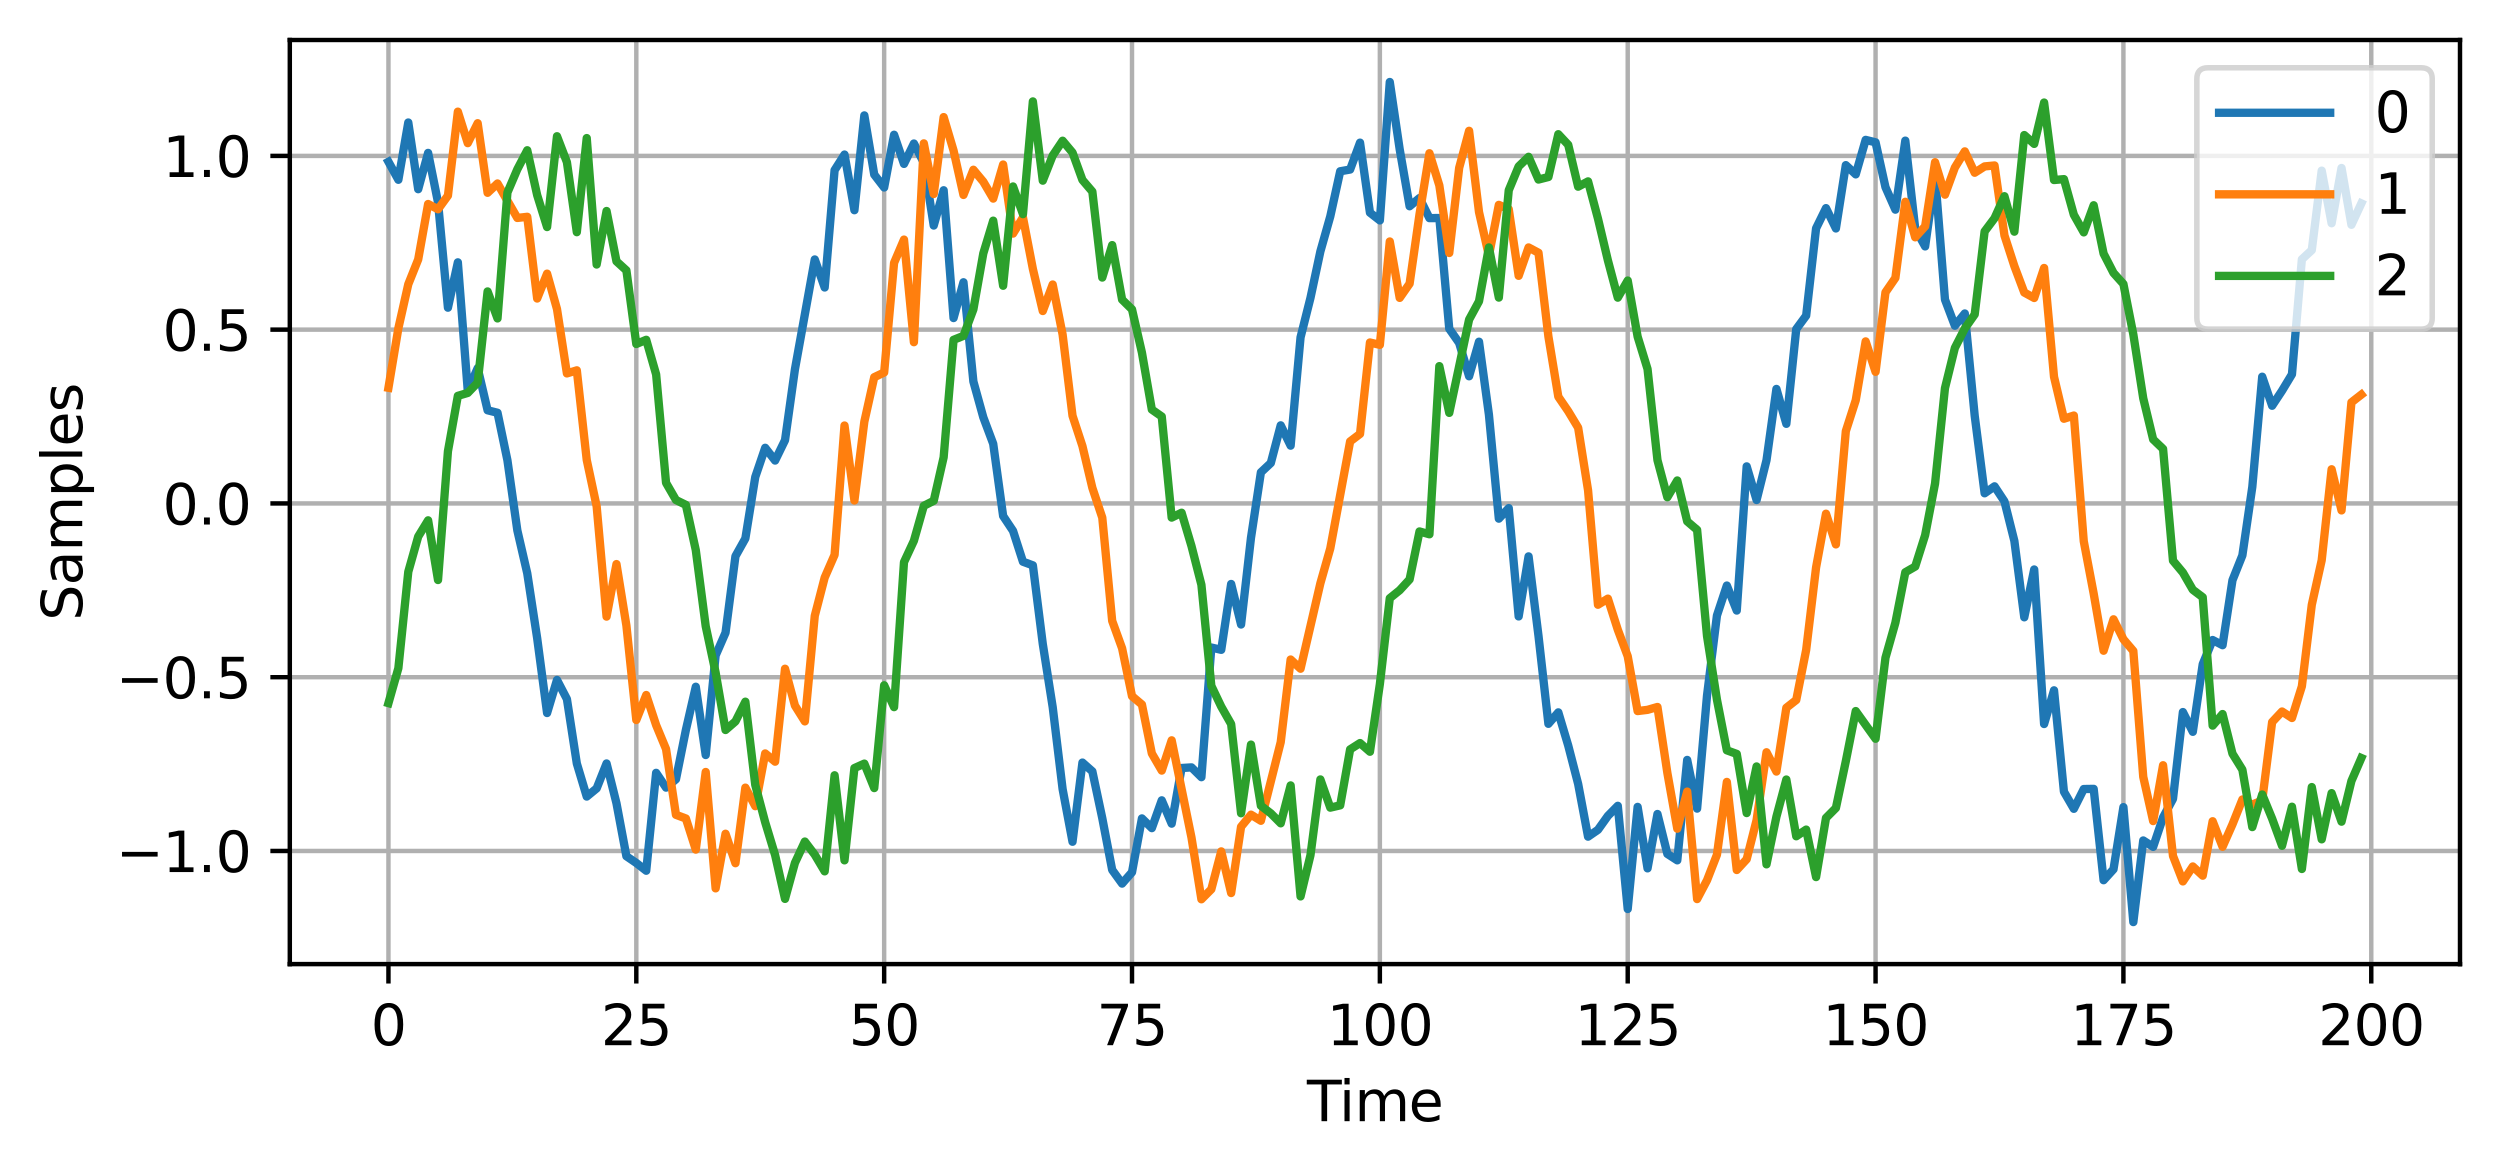 <?xml version="1.0" encoding="utf-8" standalone="no"?>
<!DOCTYPE svg PUBLIC "-//W3C//DTD SVG 1.1//EN"
  "http://www.w3.org/Graphics/SVG/1.1/DTD/svg11.dtd">
<svg xmlns:xlink="http://www.w3.org/1999/xlink" width="449.961pt" height="211.076pt" viewBox="0 0 449.961 211.076" xmlns="http://www.w3.org/2000/svg" version="1.1">
 <defs>
  <style type="text/css">*{stroke-linejoin: round; stroke-linecap: butt}</style>
 </defs>
 <g id="figure_1">
  <g id="patch_1">
   <path d="M 0 211.076 
L 449.961 211.076 
L 449.961 0 
L 0 0 
z
" style="fill: #ffffff"/>
  </g>
  <g id="axes_1">
   <g id="patch_2">
    <path d="M 52.161 173.52 
L 442.761 173.52 
L 442.761 7.2 
L 52.161 7.2 
z
" style="fill: #ffffff"/>
   </g>
   <g id="matplotlib.axis_1">
    <g id="xtick_1">
     <g id="line2d_1">
      <path d="M 69.915 173.52 
L 69.915 7.2 
" clip-path="url(#pd6fa1f1bb3)" style="fill: none; stroke: #b0b0b0; stroke-width: 0.8; stroke-linecap: square"/>
     </g>
     <g id="line2d_2">
      <defs>
       <path id="mf194209978" d="M 0 0 
L 0 3.5 
" style="stroke: #000000; stroke-width: 0.8"/>
      </defs>
      <g>
       <use xlink:href="#mf194209978" x="69.915" y="173.52" style="stroke: #000000; stroke-width: 0.8"/>
      </g>
     </g>
     <g id="text_1">
      <!-- 0 -->
      <g transform="translate(66.734 188.118)scale(0.1 -0.1)">
       <defs>
        <path id="DejaVuSans-30" d="M 2034 4250 
Q 1547 4250 1301 3770 
Q 1056 3291 1056 2328 
Q 1056 1369 1301 889 
Q 1547 409 2034 409 
Q 2525 409 2770 889 
Q 3016 1369 3016 2328 
Q 3016 3291 2770 3770 
Q 2525 4250 2034 4250 
z
M 2034 4750 
Q 2819 4750 3233 4129 
Q 3647 3509 3647 2328 
Q 3647 1150 3233 529 
Q 2819 -91 2034 -91 
Q 1250 -91 836 529 
Q 422 1150 422 2328 
Q 422 3509 836 4129 
Q 1250 4750 2034 4750 
z
" transform="scale(0.016)"/>
       </defs>
       <use xlink:href="#DejaVuSans-30"/>
      </g>
     </g>
    </g>
    <g id="xtick_2">
     <g id="line2d_3">
      <path d="M 114.525 173.52 
L 114.525 7.2 
" clip-path="url(#pd6fa1f1bb3)" style="fill: none; stroke: #b0b0b0; stroke-width: 0.8; stroke-linecap: square"/>
     </g>
     <g id="line2d_4">
      <g>
       <use xlink:href="#mf194209978" x="114.525" y="173.52" style="stroke: #000000; stroke-width: 0.8"/>
      </g>
     </g>
     <g id="text_2">
      <!-- 25 -->
      <g transform="translate(108.162 188.118)scale(0.1 -0.1)">
       <defs>
        <path id="DejaVuSans-32" d="M 1228 531 
L 3431 531 
L 3431 0 
L 469 0 
L 469 531 
Q 828 903 1448 1529 
Q 2069 2156 2228 2338 
Q 2531 2678 2651 2914 
Q 2772 3150 2772 3378 
Q 2772 3750 2511 3984 
Q 2250 4219 1831 4219 
Q 1534 4219 1204 4116 
Q 875 4013 500 3803 
L 500 4441 
Q 881 4594 1212 4672 
Q 1544 4750 1819 4750 
Q 2544 4750 2975 4387 
Q 3406 4025 3406 3419 
Q 3406 3131 3298 2873 
Q 3191 2616 2906 2266 
Q 2828 2175 2409 1742 
Q 1991 1309 1228 531 
z
" transform="scale(0.016)"/>
        <path id="DejaVuSans-35" d="M 691 4666 
L 3169 4666 
L 3169 4134 
L 1269 4134 
L 1269 2991 
Q 1406 3038 1543 3061 
Q 1681 3084 1819 3084 
Q 2600 3084 3056 2656 
Q 3513 2228 3513 1497 
Q 3513 744 3044 326 
Q 2575 -91 1722 -91 
Q 1428 -91 1123 -41 
Q 819 9 494 109 
L 494 744 
Q 775 591 1075 516 
Q 1375 441 1709 441 
Q 2250 441 2565 725 
Q 2881 1009 2881 1497 
Q 2881 1984 2565 2268 
Q 2250 2553 1709 2553 
Q 1456 2553 1204 2497 
Q 953 2441 691 2322 
L 691 4666 
z
" transform="scale(0.016)"/>
       </defs>
       <use xlink:href="#DejaVuSans-32"/>
       <use xlink:href="#DejaVuSans-35" x="63.623"/>
      </g>
     </g>
    </g>
    <g id="xtick_3">
     <g id="line2d_5">
      <path d="M 159.134 173.52 
L 159.134 7.2 
" clip-path="url(#pd6fa1f1bb3)" style="fill: none; stroke: #b0b0b0; stroke-width: 0.8; stroke-linecap: square"/>
     </g>
     <g id="line2d_6">
      <g>
       <use xlink:href="#mf194209978" x="159.134" y="173.52" style="stroke: #000000; stroke-width: 0.8"/>
      </g>
     </g>
     <g id="text_3">
      <!-- 50 -->
      <g transform="translate(152.772 188.118)scale(0.1 -0.1)">
       <use xlink:href="#DejaVuSans-35"/>
       <use xlink:href="#DejaVuSans-30" x="63.623"/>
      </g>
     </g>
    </g>
    <g id="xtick_4">
     <g id="line2d_7">
      <path d="M 203.744 173.52 
L 203.744 7.2 
" clip-path="url(#pd6fa1f1bb3)" style="fill: none; stroke: #b0b0b0; stroke-width: 0.8; stroke-linecap: square"/>
     </g>
     <g id="line2d_8">
      <g>
       <use xlink:href="#mf194209978" x="203.744" y="173.52" style="stroke: #000000; stroke-width: 0.8"/>
      </g>
     </g>
     <g id="text_4">
      <!-- 75 -->
      <g transform="translate(197.381 188.118)scale(0.1 -0.1)">
       <defs>
        <path id="DejaVuSans-37" d="M 525 4666 
L 3525 4666 
L 3525 4397 
L 1831 0 
L 1172 0 
L 2766 4134 
L 525 4134 
L 525 4666 
z
" transform="scale(0.016)"/>
       </defs>
       <use xlink:href="#DejaVuSans-37"/>
       <use xlink:href="#DejaVuSans-35" x="63.623"/>
      </g>
     </g>
    </g>
    <g id="xtick_5">
     <g id="line2d_9">
      <path d="M 248.353 173.52 
L 248.353 7.2 
" clip-path="url(#pd6fa1f1bb3)" style="fill: none; stroke: #b0b0b0; stroke-width: 0.8; stroke-linecap: square"/>
     </g>
     <g id="line2d_10">
      <g>
       <use xlink:href="#mf194209978" x="248.353" y="173.52" style="stroke: #000000; stroke-width: 0.8"/>
      </g>
     </g>
     <g id="text_5">
      <!-- 100 -->
      <g transform="translate(238.809 188.118)scale(0.1 -0.1)">
       <defs>
        <path id="DejaVuSans-31" d="M 794 531 
L 1825 531 
L 1825 4091 
L 703 3866 
L 703 4441 
L 1819 4666 
L 2450 4666 
L 2450 531 
L 3481 531 
L 3481 0 
L 794 0 
L 794 531 
z
" transform="scale(0.016)"/>
       </defs>
       <use xlink:href="#DejaVuSans-31"/>
       <use xlink:href="#DejaVuSans-30" x="63.623"/>
       <use xlink:href="#DejaVuSans-30" x="127.246"/>
      </g>
     </g>
    </g>
    <g id="xtick_6">
     <g id="line2d_11">
      <path d="M 292.963 173.52 
L 292.963 7.2 
" clip-path="url(#pd6fa1f1bb3)" style="fill: none; stroke: #b0b0b0; stroke-width: 0.8; stroke-linecap: square"/>
     </g>
     <g id="line2d_12">
      <g>
       <use xlink:href="#mf194209978" x="292.963" y="173.52" style="stroke: #000000; stroke-width: 0.8"/>
      </g>
     </g>
     <g id="text_6">
      <!-- 125 -->
      <g transform="translate(283.419 188.118)scale(0.1 -0.1)">
       <use xlink:href="#DejaVuSans-31"/>
       <use xlink:href="#DejaVuSans-32" x="63.623"/>
       <use xlink:href="#DejaVuSans-35" x="127.246"/>
      </g>
     </g>
    </g>
    <g id="xtick_7">
     <g id="line2d_13">
      <path d="M 337.572 173.52 
L 337.572 7.2 
" clip-path="url(#pd6fa1f1bb3)" style="fill: none; stroke: #b0b0b0; stroke-width: 0.8; stroke-linecap: square"/>
     </g>
     <g id="line2d_14">
      <g>
       <use xlink:href="#mf194209978" x="337.572" y="173.52" style="stroke: #000000; stroke-width: 0.8"/>
      </g>
     </g>
     <g id="text_7">
      <!-- 150 -->
      <g transform="translate(328.028 188.118)scale(0.1 -0.1)">
       <use xlink:href="#DejaVuSans-31"/>
       <use xlink:href="#DejaVuSans-35" x="63.623"/>
       <use xlink:href="#DejaVuSans-30" x="127.246"/>
      </g>
     </g>
    </g>
    <g id="xtick_8">
     <g id="line2d_15">
      <path d="M 382.181 173.52 
L 382.181 7.2 
" clip-path="url(#pd6fa1f1bb3)" style="fill: none; stroke: #b0b0b0; stroke-width: 0.8; stroke-linecap: square"/>
     </g>
     <g id="line2d_16">
      <g>
       <use xlink:href="#mf194209978" x="382.181" y="173.52" style="stroke: #000000; stroke-width: 0.8"/>
      </g>
     </g>
     <g id="text_8">
      <!-- 175 -->
      <g transform="translate(372.638 188.118)scale(0.1 -0.1)">
       <use xlink:href="#DejaVuSans-31"/>
       <use xlink:href="#DejaVuSans-37" x="63.623"/>
       <use xlink:href="#DejaVuSans-35" x="127.246"/>
      </g>
     </g>
    </g>
    <g id="xtick_9">
     <g id="line2d_17">
      <path d="M 426.791 173.52 
L 426.791 7.2 
" clip-path="url(#pd6fa1f1bb3)" style="fill: none; stroke: #b0b0b0; stroke-width: 0.8; stroke-linecap: square"/>
     </g>
     <g id="line2d_18">
      <g>
       <use xlink:href="#mf194209978" x="426.791" y="173.52" style="stroke: #000000; stroke-width: 0.8"/>
      </g>
     </g>
     <g id="text_9">
      <!-- 200 -->
      <g transform="translate(417.247 188.118)scale(0.1 -0.1)">
       <use xlink:href="#DejaVuSans-32"/>
       <use xlink:href="#DejaVuSans-30" x="63.623"/>
       <use xlink:href="#DejaVuSans-30" x="127.246"/>
      </g>
     </g>
    </g>
    <g id="text_10">
     <!-- Time -->
     <g transform="translate(235.227 201.797)scale(0.1 -0.1)">
      <defs>
       <path id="DejaVuSans-54" d="M -19 4666 
L 3928 4666 
L 3928 4134 
L 2272 4134 
L 2272 0 
L 1638 0 
L 1638 4134 
L -19 4134 
L -19 4666 
z
" transform="scale(0.016)"/>
       <path id="DejaVuSans-69" d="M 603 3500 
L 1178 3500 
L 1178 0 
L 603 0 
L 603 3500 
z
M 603 4863 
L 1178 4863 
L 1178 4134 
L 603 4134 
L 603 4863 
z
" transform="scale(0.016)"/>
       <path id="DejaVuSans-6d" d="M 3328 2828 
Q 3544 3216 3844 3400 
Q 4144 3584 4550 3584 
Q 5097 3584 5394 3201 
Q 5691 2819 5691 2113 
L 5691 0 
L 5113 0 
L 5113 2094 
Q 5113 2597 4934 2840 
Q 4756 3084 4391 3084 
Q 3944 3084 3684 2787 
Q 3425 2491 3425 1978 
L 3425 0 
L 2847 0 
L 2847 2094 
Q 2847 2600 2669 2842 
Q 2491 3084 2119 3084 
Q 1678 3084 1418 2786 
Q 1159 2488 1159 1978 
L 1159 0 
L 581 0 
L 581 3500 
L 1159 3500 
L 1159 2956 
Q 1356 3278 1631 3431 
Q 1906 3584 2284 3584 
Q 2666 3584 2933 3390 
Q 3200 3197 3328 2828 
z
" transform="scale(0.016)"/>
       <path id="DejaVuSans-65" d="M 3597 1894 
L 3597 1613 
L 953 1613 
Q 991 1019 1311 708 
Q 1631 397 2203 397 
Q 2534 397 2845 478 
Q 3156 559 3463 722 
L 3463 178 
Q 3153 47 2828 -22 
Q 2503 -91 2169 -91 
Q 1331 -91 842 396 
Q 353 884 353 1716 
Q 353 2575 817 3079 
Q 1281 3584 2069 3584 
Q 2775 3584 3186 3129 
Q 3597 2675 3597 1894 
z
M 3022 2063 
Q 3016 2534 2758 2815 
Q 2500 3097 2075 3097 
Q 1594 3097 1305 2825 
Q 1016 2553 972 2059 
L 3022 2063 
z
" transform="scale(0.016)"/>
      </defs>
      <use xlink:href="#DejaVuSans-54"/>
      <use xlink:href="#DejaVuSans-69" x="57.959"/>
      <use xlink:href="#DejaVuSans-6d" x="85.742"/>
      <use xlink:href="#DejaVuSans-65" x="183.154"/>
     </g>
    </g>
   </g>
   <g id="matplotlib.axis_2">
    <g id="ytick_1">
     <g id="line2d_19">
      <path d="M 52.161 153.161 
L 442.761 153.161 
" clip-path="url(#pd6fa1f1bb3)" style="fill: none; stroke: #b0b0b0; stroke-width: 0.8; stroke-linecap: square"/>
     </g>
     <g id="line2d_20">
      <defs>
       <path id="m66e99c48bb" d="M 0 0 
L -3.5 0 
" style="stroke: #000000; stroke-width: 0.8"/>
      </defs>
      <g>
       <use xlink:href="#m66e99c48bb" x="52.161" y="153.161" style="stroke: #000000; stroke-width: 0.8"/>
      </g>
     </g>
     <g id="text_11">
      <!-- −1.0 -->
      <g transform="translate(20.878 156.96)scale(0.1 -0.1)">
       <defs>
        <path id="DejaVuSans-2212" d="M 678 2272 
L 4684 2272 
L 4684 1741 
L 678 1741 
L 678 2272 
z
" transform="scale(0.016)"/>
        <path id="DejaVuSans-2e" d="M 684 794 
L 1344 794 
L 1344 0 
L 684 0 
L 684 794 
z
" transform="scale(0.016)"/>
       </defs>
       <use xlink:href="#DejaVuSans-2212"/>
       <use xlink:href="#DejaVuSans-31" x="83.789"/>
       <use xlink:href="#DejaVuSans-2e" x="147.412"/>
       <use xlink:href="#DejaVuSans-30" x="179.199"/>
      </g>
     </g>
    </g>
    <g id="ytick_2">
     <g id="line2d_21">
      <path d="M 52.161 121.885 
L 442.761 121.885 
" clip-path="url(#pd6fa1f1bb3)" style="fill: none; stroke: #b0b0b0; stroke-width: 0.8; stroke-linecap: square"/>
     </g>
     <g id="line2d_22">
      <g>
       <use xlink:href="#m66e99c48bb" x="52.161" y="121.885" style="stroke: #000000; stroke-width: 0.8"/>
      </g>
     </g>
     <g id="text_12">
      <!-- −0.5 -->
      <g transform="translate(20.878 125.684)scale(0.1 -0.1)">
       <use xlink:href="#DejaVuSans-2212"/>
       <use xlink:href="#DejaVuSans-30" x="83.789"/>
       <use xlink:href="#DejaVuSans-2e" x="147.412"/>
       <use xlink:href="#DejaVuSans-35" x="179.199"/>
      </g>
     </g>
    </g>
    <g id="ytick_3">
     <g id="line2d_23">
      <path d="M 52.161 90.608 
L 442.761 90.608 
" clip-path="url(#pd6fa1f1bb3)" style="fill: none; stroke: #b0b0b0; stroke-width: 0.8; stroke-linecap: square"/>
     </g>
     <g id="line2d_24">
      <g>
       <use xlink:href="#m66e99c48bb" x="52.161" y="90.608" style="stroke: #000000; stroke-width: 0.8"/>
      </g>
     </g>
     <g id="text_13">
      <!-- 0.0 -->
      <g transform="translate(29.258 94.408)scale(0.1 -0.1)">
       <use xlink:href="#DejaVuSans-30"/>
       <use xlink:href="#DejaVuSans-2e" x="63.623"/>
       <use xlink:href="#DejaVuSans-30" x="95.41"/>
      </g>
     </g>
    </g>
    <g id="ytick_4">
     <g id="line2d_25">
      <path d="M 52.161 59.332 
L 442.761 59.332 
" clip-path="url(#pd6fa1f1bb3)" style="fill: none; stroke: #b0b0b0; stroke-width: 0.8; stroke-linecap: square"/>
     </g>
     <g id="line2d_26">
      <g>
       <use xlink:href="#m66e99c48bb" x="52.161" y="59.332" style="stroke: #000000; stroke-width: 0.8"/>
      </g>
     </g>
     <g id="text_14">
      <!-- 0.5 -->
      <g transform="translate(29.258 63.131)scale(0.1 -0.1)">
       <use xlink:href="#DejaVuSans-30"/>
       <use xlink:href="#DejaVuSans-2e" x="63.623"/>
       <use xlink:href="#DejaVuSans-35" x="95.41"/>
      </g>
     </g>
    </g>
    <g id="ytick_5">
     <g id="line2d_27">
      <path d="M 52.161 28.056 
L 442.761 28.056 
" clip-path="url(#pd6fa1f1bb3)" style="fill: none; stroke: #b0b0b0; stroke-width: 0.8; stroke-linecap: square"/>
     </g>
     <g id="line2d_28">
      <g>
       <use xlink:href="#m66e99c48bb" x="52.161" y="28.056" style="stroke: #000000; stroke-width: 0.8"/>
      </g>
     </g>
     <g id="text_15">
      <!-- 1.0 -->
      <g transform="translate(29.258 31.855)scale(0.1 -0.1)">
       <use xlink:href="#DejaVuSans-31"/>
       <use xlink:href="#DejaVuSans-2e" x="63.623"/>
       <use xlink:href="#DejaVuSans-30" x="95.41"/>
      </g>
     </g>
    </g>
    <g id="text_16">
     <!-- Samples -->
     <g transform="translate(14.798 111.713)rotate(-90)scale(0.1 -0.1)">
      <defs>
       <path id="DejaVuSans-53" d="M 3425 4513 
L 3425 3897 
Q 3066 4069 2747 4153 
Q 2428 4238 2131 4238 
Q 1616 4238 1336 4038 
Q 1056 3838 1056 3469 
Q 1056 3159 1242 3001 
Q 1428 2844 1947 2747 
L 2328 2669 
Q 3034 2534 3370 2195 
Q 3706 1856 3706 1288 
Q 3706 609 3251 259 
Q 2797 -91 1919 -91 
Q 1588 -91 1214 -16 
Q 841 59 441 206 
L 441 856 
Q 825 641 1194 531 
Q 1563 422 1919 422 
Q 2459 422 2753 634 
Q 3047 847 3047 1241 
Q 3047 1584 2836 1778 
Q 2625 1972 2144 2069 
L 1759 2144 
Q 1053 2284 737 2584 
Q 422 2884 422 3419 
Q 422 4038 858 4394 
Q 1294 4750 2059 4750 
Q 2388 4750 2728 4690 
Q 3069 4631 3425 4513 
z
" transform="scale(0.016)"/>
       <path id="DejaVuSans-61" d="M 2194 1759 
Q 1497 1759 1228 1600 
Q 959 1441 959 1056 
Q 959 750 1161 570 
Q 1363 391 1709 391 
Q 2188 391 2477 730 
Q 2766 1069 2766 1631 
L 2766 1759 
L 2194 1759 
z
M 3341 1997 
L 3341 0 
L 2766 0 
L 2766 531 
Q 2569 213 2275 61 
Q 1981 -91 1556 -91 
Q 1019 -91 701 211 
Q 384 513 384 1019 
Q 384 1609 779 1909 
Q 1175 2209 1959 2209 
L 2766 2209 
L 2766 2266 
Q 2766 2663 2505 2880 
Q 2244 3097 1772 3097 
Q 1472 3097 1187 3025 
Q 903 2953 641 2809 
L 641 3341 
Q 956 3463 1253 3523 
Q 1550 3584 1831 3584 
Q 2591 3584 2966 3190 
Q 3341 2797 3341 1997 
z
" transform="scale(0.016)"/>
       <path id="DejaVuSans-70" d="M 1159 525 
L 1159 -1331 
L 581 -1331 
L 581 3500 
L 1159 3500 
L 1159 2969 
Q 1341 3281 1617 3432 
Q 1894 3584 2278 3584 
Q 2916 3584 3314 3078 
Q 3713 2572 3713 1747 
Q 3713 922 3314 415 
Q 2916 -91 2278 -91 
Q 1894 -91 1617 61 
Q 1341 213 1159 525 
z
M 3116 1747 
Q 3116 2381 2855 2742 
Q 2594 3103 2138 3103 
Q 1681 3103 1420 2742 
Q 1159 2381 1159 1747 
Q 1159 1113 1420 752 
Q 1681 391 2138 391 
Q 2594 391 2855 752 
Q 3116 1113 3116 1747 
z
" transform="scale(0.016)"/>
       <path id="DejaVuSans-6c" d="M 603 4863 
L 1178 4863 
L 1178 0 
L 603 0 
L 603 4863 
z
" transform="scale(0.016)"/>
       <path id="DejaVuSans-73" d="M 2834 3397 
L 2834 2853 
Q 2591 2978 2328 3040 
Q 2066 3103 1784 3103 
Q 1356 3103 1142 2972 
Q 928 2841 928 2578 
Q 928 2378 1081 2264 
Q 1234 2150 1697 2047 
L 1894 2003 
Q 2506 1872 2764 1633 
Q 3022 1394 3022 966 
Q 3022 478 2636 193 
Q 2250 -91 1575 -91 
Q 1294 -91 989 -36 
Q 684 19 347 128 
L 347 722 
Q 666 556 975 473 
Q 1284 391 1588 391 
Q 1994 391 2212 530 
Q 2431 669 2431 922 
Q 2431 1156 2273 1281 
Q 2116 1406 1581 1522 
L 1381 1569 
Q 847 1681 609 1914 
Q 372 2147 372 2553 
Q 372 3047 722 3315 
Q 1072 3584 1716 3584 
Q 2034 3584 2315 3537 
Q 2597 3491 2834 3397 
z
" transform="scale(0.016)"/>
      </defs>
      <use xlink:href="#DejaVuSans-53"/>
      <use xlink:href="#DejaVuSans-61" x="63.477"/>
      <use xlink:href="#DejaVuSans-6d" x="124.756"/>
      <use xlink:href="#DejaVuSans-70" x="222.168"/>
      <use xlink:href="#DejaVuSans-6c" x="285.645"/>
      <use xlink:href="#DejaVuSans-65" x="313.428"/>
      <use xlink:href="#DejaVuSans-73" x="374.951"/>
     </g>
    </g>
   </g>
   <g id="line2d_29">
    <path d="M 69.915 29.118 
L 71.7 32.356 
L 73.484 22.051 
L 75.269 34.048 
L 77.053 27.523 
L 78.837 36.423 
L 80.622 55.376 
L 82.406 47.222 
L 84.19 70.301 
L 85.975 66.265 
L 87.759 73.843 
L 89.544 74.291 
L 91.328 82.845 
L 93.112 95.459 
L 94.897 103.189 
L 96.681 114.859 
L 98.466 128.331 
L 100.25 122.383 
L 102.034 125.813 
L 103.819 137.415 
L 105.603 143.366 
L 107.387 141.9 
L 109.172 137.414 
L 110.956 144.577 
L 112.741 154.104 
L 114.525 155.323 
L 116.309 156.716 
L 118.094 139.102 
L 119.878 141.759 
L 121.662 140.254 
L 123.447 131.383 
L 125.231 123.607 
L 127.016 135.889 
L 128.8 117.966 
L 130.584 113.877 
L 132.369 100.109 
L 134.153 96.919 
L 135.937 85.85 
L 137.722 80.598 
L 139.506 82.891 
L 141.291 79.228 
L 143.075 66.474 
L 146.644 46.702 
L 148.428 51.743 
L 150.212 30.629 
L 151.997 27.82 
L 153.781 37.832 
L 155.566 20.774 
L 157.35 31.425 
L 159.134 33.742 
L 160.919 24.257 
L 162.703 29.497 
L 164.487 25.834 
L 166.272 29.271 
L 168.056 40.589 
L 169.841 34.247 
L 171.625 57.24 
L 173.409 50.808 
L 175.194 68.663 
L 176.978 75.109 
L 178.762 79.875 
L 180.547 92.871 
L 182.331 95.552 
L 184.116 101.099 
L 185.9 101.754 
L 187.684 115.901 
L 189.469 127.267 
L 191.253 142.022 
L 193.037 151.501 
L 194.822 137.253 
L 196.606 138.834 
L 198.391 147.255 
L 200.175 156.574 
L 201.959 159.031 
L 203.744 156.988 
L 205.528 147.305 
L 207.312 149.047 
L 209.097 144.051 
L 210.881 148.242 
L 212.666 138.23 
L 214.45 138.119 
L 216.234 139.877 
L 218.019 116.544 
L 219.803 116.956 
L 221.587 105.108 
L 223.372 112.399 
L 225.156 96.803 
L 226.941 85.012 
L 228.725 83.339 
L 230.509 76.557 
L 232.294 80.209 
L 234.078 60.716 
L 235.862 53.622 
L 237.647 45.253 
L 239.431 38.943 
L 241.216 30.827 
L 243 30.513 
L 244.784 25.676 
L 246.569 38.273 
L 248.353 39.669 
L 250.138 14.76 
L 251.922 26.876 
L 253.706 37.12 
L 255.491 35.646 
L 257.275 39.26 
L 259.059 39.239 
L 260.844 59.178 
L 262.628 61.726 
L 264.413 67.721 
L 266.197 61.504 
L 267.981 74.63 
L 269.766 93.347 
L 271.55 91.451 
L 273.334 110.946 
L 275.119 100.143 
L 276.903 114.442 
L 278.688 130.275 
L 280.472 128.217 
L 282.256 134.193 
L 284.041 141.092 
L 285.825 150.583 
L 287.609 149.352 
L 289.394 146.849 
L 291.178 145.038 
L 292.963 163.603 
L 294.747 145.231 
L 296.531 156.288 
L 298.316 146.51 
L 300.1 153.687 
L 301.884 154.844 
L 303.669 136.778 
L 305.453 145.535 
L 307.238 125.18 
L 309.022 110.786 
L 310.806 105.392 
L 312.591 109.889 
L 314.375 83.944 
L 316.159 89.99 
L 317.944 82.828 
L 319.728 70.006 
L 321.513 76.28 
L 323.297 59.231 
L 325.081 56.809 
L 326.866 41.094 
L 328.65 37.464 
L 330.434 41.116 
L 332.219 29.725 
L 334.003 31.381 
L 335.788 25.178 
L 337.572 25.615 
L 339.356 33.694 
L 341.141 37.732 
L 342.925 25.316 
L 344.709 41.15 
L 346.494 44.349 
L 348.278 31.61 
L 350.063 53.913 
L 351.847 58.622 
L 353.631 56.425 
L 355.416 74.832 
L 357.2 88.782 
L 358.984 87.533 
L 360.769 90.242 
L 362.553 97.363 
L 364.338 111.103 
L 366.122 102.501 
L 367.906 130.31 
L 369.691 124.252 
L 371.475 142.493 
L 373.259 145.571 
L 375.044 142.015 
L 376.828 141.985 
L 378.613 158.422 
L 380.397 156.456 
L 382.181 145.271 
L 383.966 165.96 
L 385.75 151.273 
L 387.534 152.418 
L 389.319 147.12 
L 391.103 143.791 
L 392.888 128.163 
L 394.672 131.712 
L 396.456 119.546 
L 398.241 115.194 
L 400.025 116.123 
L 401.809 104.432 
L 403.594 99.957 
L 405.378 87.647 
L 407.163 67.804 
L 408.947 73.028 
L 410.731 70.324 
L 412.516 67.37 
L 414.3 46.678 
L 416.085 45.019 
L 417.869 30.716 
L 419.653 40.18 
L 421.438 30.238 
L 423.222 40.457 
L 425.006 36.607 
L 425.006 36.607 
" clip-path="url(#pd6fa1f1bb3)" style="fill: none; stroke: #1f77b4; stroke-width: 1.5; stroke-linecap: square"/>
   </g>
   <g id="line2d_30">
    <path d="M 69.915 69.793 
L 71.7 59.084 
L 73.484 51.162 
L 75.269 46.695 
L 77.053 36.722 
L 78.837 37.663 
L 80.622 35.208 
L 82.406 20.1 
L 84.19 25.762 
L 85.975 22.179 
L 87.759 34.697 
L 89.544 33.027 
L 93.112 39.226 
L 94.897 39.022 
L 96.681 53.724 
L 98.466 49.256 
L 100.25 55.625 
L 102.034 67.207 
L 103.819 66.658 
L 105.603 82.779 
L 107.387 91.122 
L 109.172 110.977 
L 110.956 101.531 
L 112.741 112.581 
L 114.525 129.585 
L 116.309 125.096 
L 118.094 130.511 
L 119.878 134.82 
L 121.662 146.655 
L 123.447 147.317 
L 125.231 152.907 
L 127.016 138.947 
L 128.8 159.887 
L 130.584 150.065 
L 132.369 155.358 
L 134.153 141.766 
L 135.937 145.096 
L 137.722 135.611 
L 139.506 137.089 
L 141.291 120.366 
L 143.075 126.99 
L 144.859 129.834 
L 146.644 110.844 
L 148.428 103.955 
L 150.212 99.859 
L 151.997 76.588 
L 153.781 90.076 
L 155.566 75.899 
L 157.35 67.888 
L 159.134 67.037 
L 160.919 47.311 
L 162.703 43.125 
L 164.487 61.586 
L 166.272 25.808 
L 168.056 34.915 
L 169.841 21.079 
L 171.625 27.095 
L 173.409 35.08 
L 175.194 30.557 
L 176.978 32.7 
L 178.762 35.741 
L 180.547 29.615 
L 182.331 42.039 
L 184.116 39.139 
L 185.9 48.398 
L 187.684 55.975 
L 189.469 51.21 
L 191.253 60.209 
L 193.037 74.831 
L 194.822 80.292 
L 196.606 87.808 
L 198.391 93.167 
L 200.175 111.749 
L 201.959 116.683 
L 203.744 125.298 
L 205.528 126.805 
L 207.312 135.61 
L 209.097 138.69 
L 210.881 133.25 
L 214.45 150.751 
L 216.234 161.853 
L 218.019 160.056 
L 219.803 153.24 
L 221.587 160.731 
L 223.372 148.8 
L 225.156 146.628 
L 226.941 147.724 
L 230.509 133.575 
L 232.294 118.706 
L 234.078 120.358 
L 237.647 104.982 
L 239.431 98.7 
L 243 79.453 
L 244.784 78.096 
L 246.569 61.646 
L 248.353 62.066 
L 250.138 43.466 
L 251.922 53.61 
L 253.706 51.055 
L 255.491 38.565 
L 257.275 27.583 
L 259.059 33.379 
L 260.844 45.528 
L 262.628 30.205 
L 264.413 23.549 
L 266.197 38.167 
L 267.981 45.997 
L 269.766 36.875 
L 271.55 37.645 
L 273.334 49.641 
L 275.119 44.538 
L 276.903 45.491 
L 278.688 60.569 
L 280.472 71.402 
L 282.256 74.016 
L 284.041 76.977 
L 285.825 88.244 
L 287.609 108.841 
L 289.394 107.748 
L 291.178 113.34 
L 292.963 118.112 
L 294.747 127.979 
L 296.531 127.76 
L 298.316 127.246 
L 300.1 139.12 
L 301.884 149.147 
L 303.669 142.48 
L 305.453 161.816 
L 307.238 158.429 
L 309.022 153.84 
L 310.806 140.738 
L 312.591 156.583 
L 314.375 154.648 
L 316.159 147.606 
L 317.944 135.4 
L 319.728 138.864 
L 321.513 127.389 
L 323.297 125.986 
L 325.081 116.982 
L 326.866 102.128 
L 328.65 92.462 
L 330.434 97.98 
L 332.219 77.604 
L 334.003 72.037 
L 335.788 61.451 
L 337.572 66.922 
L 339.356 52.614 
L 341.141 50.018 
L 342.925 36.321 
L 344.709 42.708 
L 346.494 40.734 
L 348.278 29.199 
L 350.063 35.037 
L 351.847 30.153 
L 353.631 27.248 
L 355.416 31.089 
L 357.2 29.951 
L 358.984 29.783 
L 360.769 42.372 
L 362.553 47.891 
L 364.338 52.651 
L 366.122 53.629 
L 367.906 48.233 
L 369.691 67.822 
L 371.475 75.366 
L 373.259 74.793 
L 375.044 97.419 
L 376.828 106.832 
L 378.613 117.118 
L 380.397 111.467 
L 382.181 115.062 
L 383.966 117.161 
L 385.75 139.818 
L 387.534 147.779 
L 389.319 137.734 
L 391.103 154.054 
L 392.888 158.638 
L 394.672 155.952 
L 396.456 157.605 
L 398.241 147.813 
L 400.025 152.407 
L 401.809 148.371 
L 403.594 143.897 
L 405.378 144.817 
L 407.163 144.062 
L 408.947 129.964 
L 410.731 128.062 
L 412.516 129.224 
L 414.3 123.53 
L 416.085 108.853 
L 417.869 100.836 
L 419.653 84.463 
L 421.438 91.866 
L 423.222 72.412 
L 425.006 71.024 
L 425.006 71.024 
" clip-path="url(#pd6fa1f1bb3)" style="fill: none; stroke: #ff7f0e; stroke-width: 1.5; stroke-linecap: square"/>
   </g>
   <g id="line2d_31">
    <path d="M 69.915 126.548 
L 71.7 120.263 
L 73.484 102.917 
L 75.269 96.572 
L 77.053 93.656 
L 78.837 104.391 
L 80.622 81.217 
L 82.406 71.248 
L 84.19 70.72 
L 85.975 68.86 
L 87.759 52.457 
L 89.544 57.308 
L 91.328 34.652 
L 93.112 30.469 
L 94.897 27.047 
L 96.681 35.119 
L 98.466 40.861 
L 100.25 24.522 
L 102.034 29.186 
L 103.819 41.785 
L 105.603 24.857 
L 107.387 47.606 
L 109.172 37.981 
L 110.956 47.035 
L 112.741 48.666 
L 114.525 61.915 
L 116.309 61.16 
L 118.094 67.393 
L 119.878 86.905 
L 121.662 89.994 
L 123.447 90.87 
L 125.231 99.017 
L 127.016 112.712 
L 128.8 121.05 
L 130.584 131.386 
L 132.369 129.845 
L 134.153 126.297 
L 135.937 141.278 
L 137.722 147.995 
L 139.506 153.894 
L 141.291 161.783 
L 143.075 155.309 
L 144.859 151.47 
L 146.644 153.827 
L 148.428 156.827 
L 150.212 139.541 
L 151.997 154.846 
L 153.781 138.242 
L 155.566 137.441 
L 157.35 141.838 
L 159.134 123.345 
L 160.919 127.269 
L 162.703 101.177 
L 164.487 97.334 
L 166.272 91.04 
L 168.056 90.131 
L 169.841 82.307 
L 171.625 61.166 
L 173.409 60.448 
L 175.194 55.682 
L 176.978 45.61 
L 178.762 39.72 
L 180.547 51.427 
L 182.331 33.565 
L 184.116 38.542 
L 185.9 18.257 
L 187.684 32.514 
L 189.469 27.999 
L 191.253 25.333 
L 193.037 27.464 
L 194.822 32.391 
L 196.606 34.483 
L 198.391 49.954 
L 200.175 44.118 
L 201.959 53.924 
L 203.744 55.682 
L 205.528 63.467 
L 207.312 73.713 
L 209.097 74.965 
L 210.881 93.158 
L 212.666 92.284 
L 214.45 98.286 
L 216.234 105.251 
L 218.019 123.439 
L 219.803 127.181 
L 221.587 130.319 
L 223.372 146.373 
L 225.156 134.02 
L 226.941 145.02 
L 228.725 146.39 
L 230.509 148.182 
L 232.294 141.366 
L 234.078 161.34 
L 235.862 153.933 
L 237.647 140.289 
L 239.431 145.363 
L 241.216 144.947 
L 243 134.878 
L 244.784 133.738 
L 246.569 135.299 
L 248.353 123.132 
L 250.138 107.67 
L 251.922 106.232 
L 253.706 104.288 
L 255.491 95.654 
L 257.275 96.162 
L 259.059 65.901 
L 260.844 74.309 
L 264.413 57.517 
L 266.197 54.229 
L 267.981 44.535 
L 269.766 53.559 
L 271.55 34.243 
L 273.334 29.951 
L 275.119 28.225 
L 276.903 32.315 
L 278.688 31.858 
L 280.472 24.155 
L 282.256 26.065 
L 284.041 33.601 
L 285.825 32.649 
L 287.609 39.342 
L 289.394 46.861 
L 291.178 53.57 
L 292.963 50.495 
L 294.747 60.593 
L 296.531 66.419 
L 298.316 82.813 
L 300.1 89.496 
L 301.884 86.481 
L 303.669 93.837 
L 305.453 95.366 
L 307.238 114.479 
L 309.022 125.915 
L 310.806 135.047 
L 312.591 135.695 
L 314.375 146.335 
L 316.159 137.953 
L 317.944 155.566 
L 319.728 146.989 
L 321.513 140.307 
L 323.297 150.514 
L 325.081 149.317 
L 326.866 157.857 
L 328.65 147.219 
L 330.434 145.424 
L 332.219 136.999 
L 334.003 127.984 
L 337.572 132.962 
L 339.356 118.383 
L 341.141 112.076 
L 342.925 102.998 
L 344.709 101.967 
L 346.494 96.322 
L 348.278 87.029 
L 350.063 69.861 
L 351.847 62.613 
L 353.631 59.129 
L 355.416 56.588 
L 357.2 41.653 
L 358.984 39.274 
L 360.769 35.32 
L 362.553 41.693 
L 364.338 24.312 
L 366.122 25.897 
L 367.906 18.46 
L 369.691 32.401 
L 371.475 32.243 
L 373.259 38.656 
L 375.044 41.821 
L 376.828 36.945 
L 378.613 45.649 
L 380.397 49.119 
L 382.181 51.11 
L 383.966 60.196 
L 385.75 71.686 
L 387.534 79.085 
L 389.319 80.796 
L 391.103 100.914 
L 392.888 103.052 
L 394.672 106.148 
L 396.456 107.495 
L 398.241 130.6 
L 400.025 128.518 
L 401.809 135.65 
L 403.594 138.53 
L 405.378 148.861 
L 407.163 143.003 
L 408.947 147.344 
L 410.731 152.228 
L 412.516 145.198 
L 414.3 156.4 
L 416.085 141.664 
L 417.869 151.064 
L 419.653 142.756 
L 421.438 147.885 
L 423.222 140.555 
L 425.006 136.433 
L 425.006 136.433 
" clip-path="url(#pd6fa1f1bb3)" style="fill: none; stroke: #2ca02c; stroke-width: 1.5; stroke-linecap: square"/>
   </g>
   <g id="patch_3">
    <path d="M 52.161 173.52 
L 52.161 7.2 
" style="fill: none; stroke: #000000; stroke-width: 0.8; stroke-linejoin: miter; stroke-linecap: square"/>
   </g>
   <g id="patch_4">
    <path d="M 442.761 173.52 
L 442.761 7.2 
" style="fill: none; stroke: #000000; stroke-width: 0.8; stroke-linejoin: miter; stroke-linecap: square"/>
   </g>
   <g id="patch_5">
    <path d="M 52.161 173.52 
L 442.761 173.52 
" style="fill: none; stroke: #000000; stroke-width: 0.8; stroke-linejoin: miter; stroke-linecap: square"/>
   </g>
   <g id="patch_6">
    <path d="M 52.161 7.2 
L 442.761 7.2 
" style="fill: none; stroke: #000000; stroke-width: 0.8; stroke-linejoin: miter; stroke-linecap: square"/>
   </g>
   <g id="legend_1">
    <g id="patch_7">
     <path d="M 397.398 59.234 
L 435.761 59.234 
Q 437.761 59.234 437.761 57.234 
L 437.761 14.2 
Q 437.761 12.2 435.761 12.2 
L 397.398 12.2 
Q 395.398 12.2 395.398 14.2 
L 395.398 57.234 
Q 395.398 59.234 397.398 59.234 
z
" style="fill: #ffffff; opacity: 0.8; stroke: #cccccc; stroke-linejoin: miter"/>
    </g>
    <g id="line2d_32">
     <path d="M 399.398 20.298 
L 409.398 20.298 
L 419.398 20.298 
" style="fill: none; stroke: #1f77b4; stroke-width: 1.5; stroke-linecap: square"/>
    </g>
    <g id="text_17">
     <!-- 0 -->
     <g transform="translate(427.398 23.798)scale(0.1 -0.1)">
      <use xlink:href="#DejaVuSans-30"/>
     </g>
    </g>
    <g id="line2d_33">
     <path d="M 399.398 34.977 
L 409.398 34.977 
L 419.398 34.977 
" style="fill: none; stroke: #ff7f0e; stroke-width: 1.5; stroke-linecap: square"/>
    </g>
    <g id="text_18">
     <!-- 1 -->
     <g transform="translate(427.398 38.477)scale(0.1 -0.1)">
      <use xlink:href="#DejaVuSans-31"/>
     </g>
    </g>
    <g id="line2d_34">
     <path d="M 399.398 49.655 
L 409.398 49.655 
L 419.398 49.655 
" style="fill: none; stroke: #2ca02c; stroke-width: 1.5; stroke-linecap: square"/>
    </g>
    <g id="text_19">
     <!-- 2 -->
     <g transform="translate(427.398 53.155)scale(0.1 -0.1)">
      <use xlink:href="#DejaVuSans-32"/>
     </g>
    </g>
   </g>
  </g>
 </g>
 <defs>
  <clipPath id="pd6fa1f1bb3">
   <rect x="52.161" y="7.2" width="390.6" height="166.32"/>
  </clipPath>
 </defs>
</svg>
